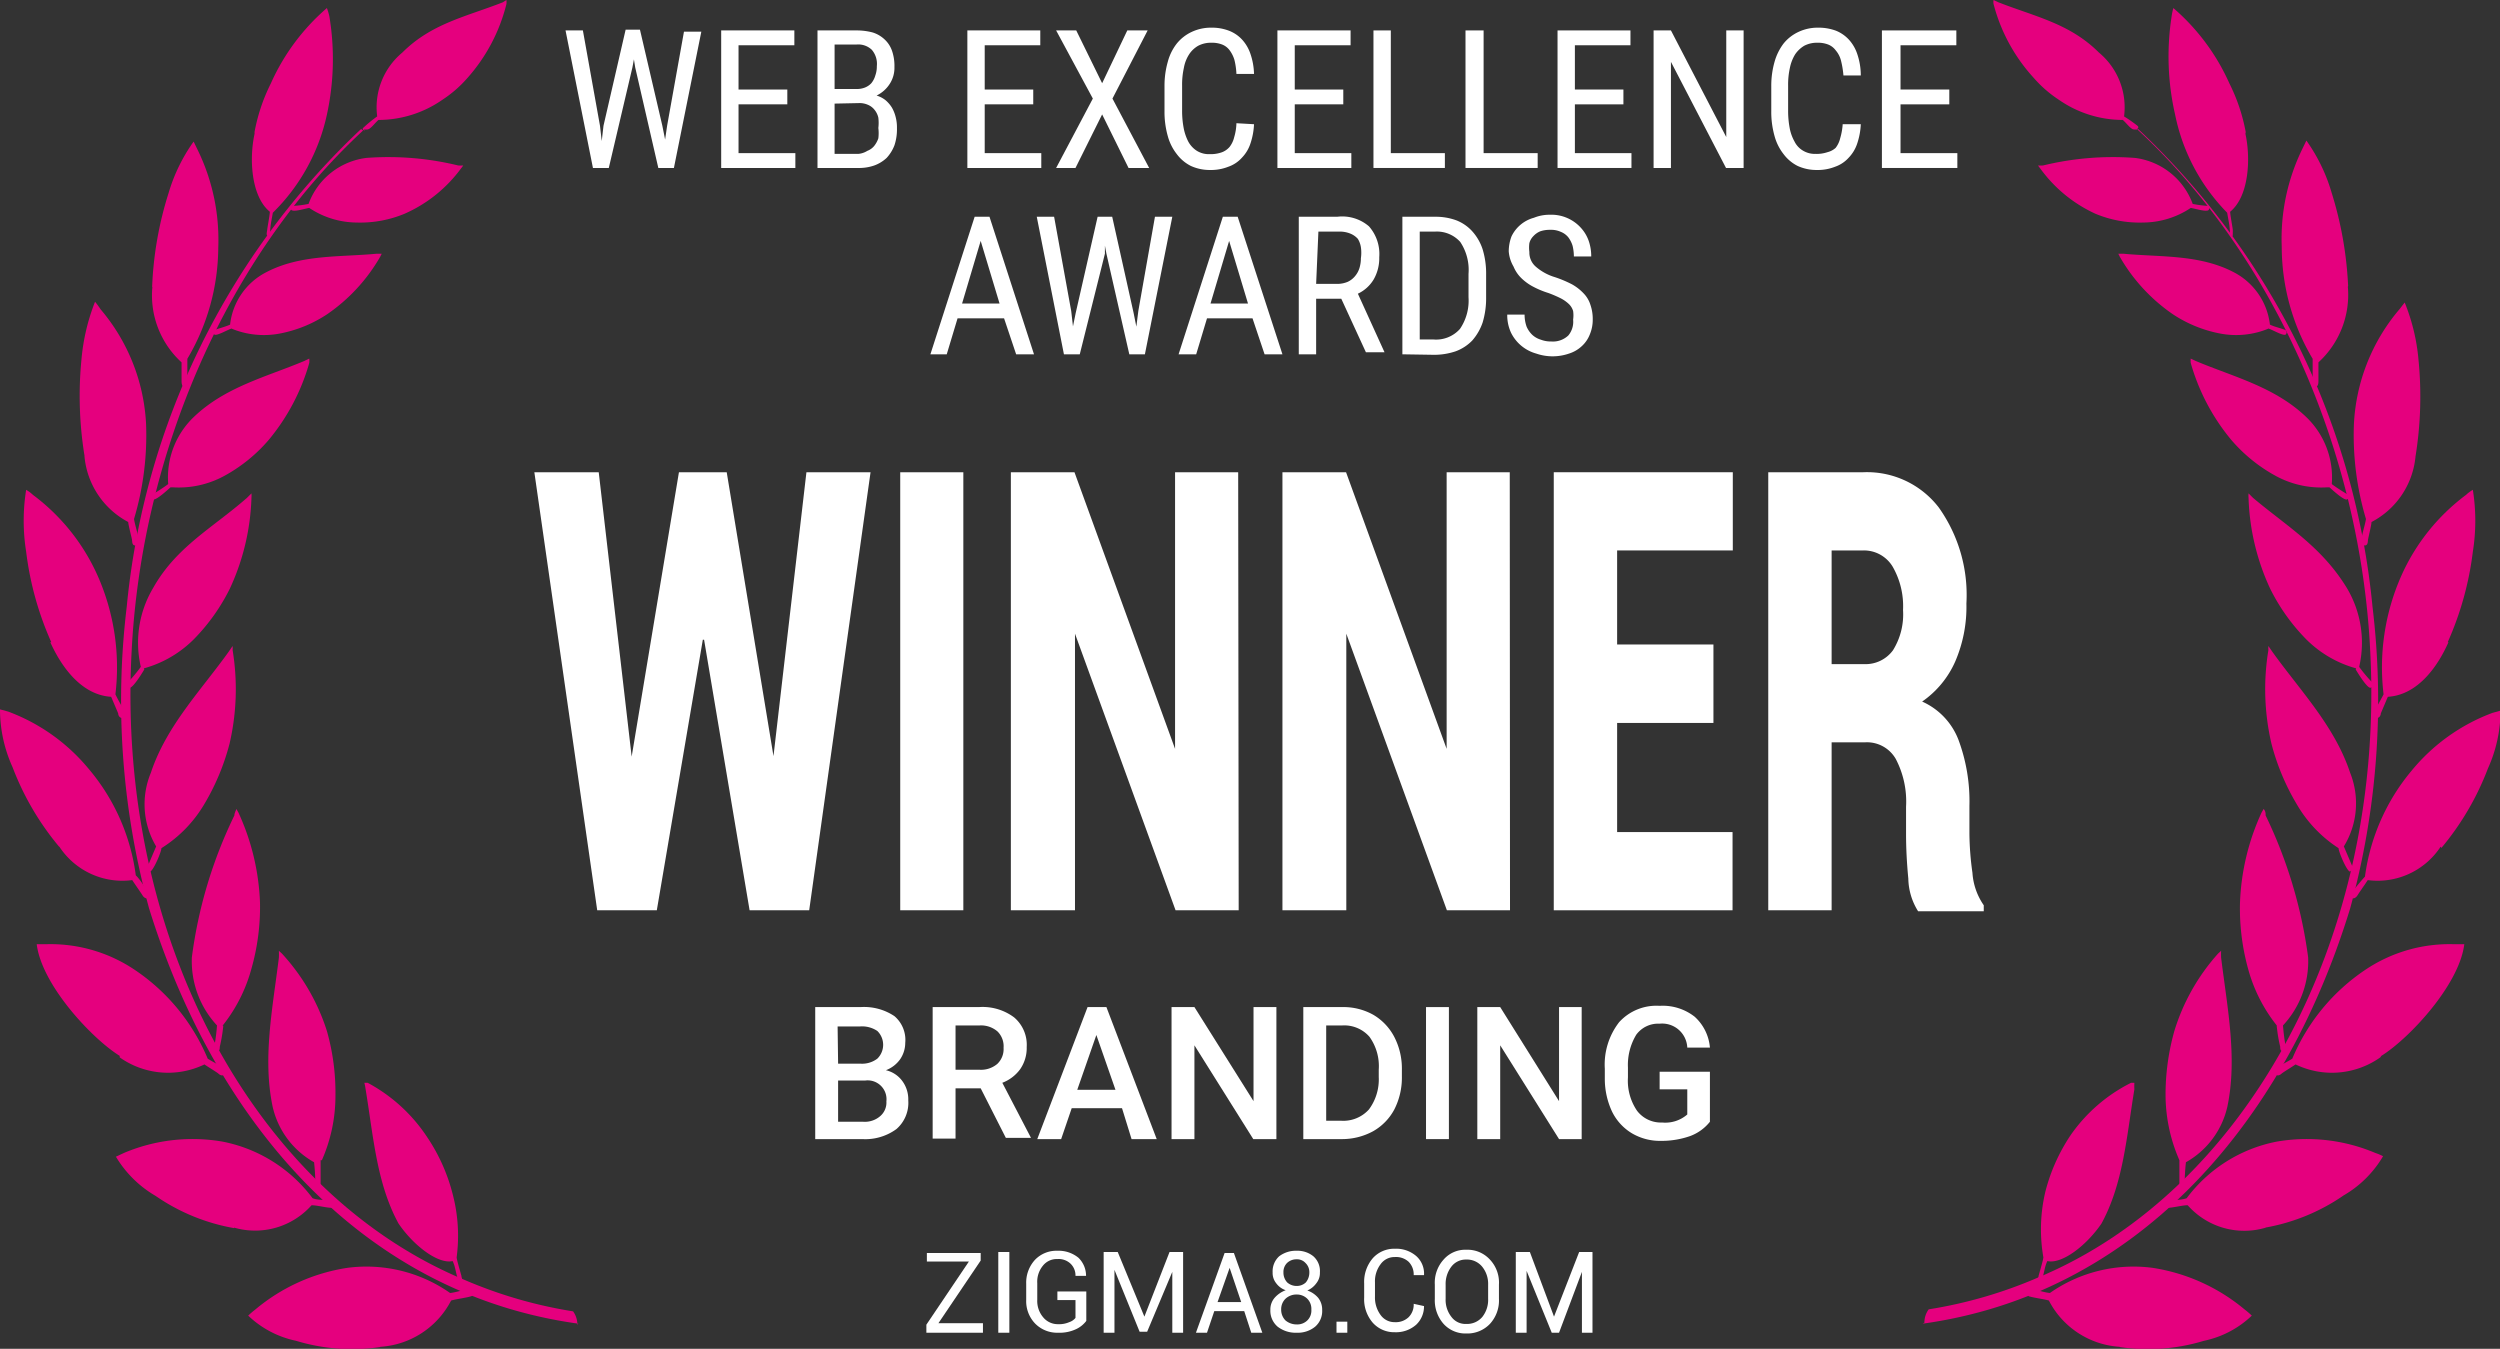 <svg xmlns="http://www.w3.org/2000/svg" viewBox="0 0 99.42 53.64"><rect x="0" y="0" width="99.42" height="53.64" fill="#333333" stroke="none"/><defs><style>.cls-1{fill:#fff;}.cls-2{fill:#e5007e;fill-rule:evenodd;}</style></defs><g id="Layer_2" data-name="Layer 2"><g id="Layer_1-2" data-name="Layer 1"><path class="cls-1" d="M37.32,52.62h1.77V53H36.84v-.32l1.69-2.51H36.86v-.34H39v.3Z"></path><path class="cls-1" d="M40.14,53H39.7V49.79h.44Z"></path><path class="cls-1" d="M43.2,52.53a1.08,1.08,0,0,1-.39.32,1.55,1.55,0,0,1-.73.15,1.23,1.23,0,0,1-.91-.36,1.28,1.28,0,0,1-.36-.94v-.65a1.34,1.34,0,0,1,.35-.95,1.18,1.18,0,0,1,.89-.36,1.25,1.25,0,0,1,.84.28,1,1,0,0,1,.3.72h-.42a.65.65,0,0,0-.19-.48.69.69,0,0,0-.53-.19.7.7,0,0,0-.58.27,1,1,0,0,0-.22.69v.66a1,1,0,0,0,.23.69.75.75,0,0,0,.6.28,1,1,0,0,0,.44-.08.53.53,0,0,0,.25-.17v-.71h-.72v-.34H43.2Z"></path><path class="cls-1" d="M45.51,52.36h0l1-2.57h.54V53h-.43V50.58h0l-1,2.38h-.3l-1-2.46h0V53h-.43V49.79h.56Z"></path><path class="cls-1" d="M49.48,52.14H48.29L48,53h-.44l1.14-3.17h.37L50.2,53h-.44Zm-1.06-.36h.94l-.46-1.36h0Z"></path><path class="cls-1" d="M52.49,50.6a.65.65,0,0,1-.14.43.86.86,0,0,1-.36.29,1,1,0,0,1,.43.29.75.75,0,0,1,.16.48.82.82,0,0,1-.28.67,1.09,1.09,0,0,1-.73.24,1.17,1.17,0,0,1-.76-.24.83.83,0,0,1-.29-.67.71.71,0,0,1,.17-.48,1.08,1.08,0,0,1,.44-.3.78.78,0,0,1-.38-.28.65.65,0,0,1-.14-.43.81.81,0,0,1,.26-.64,1.1,1.1,0,0,1,.7-.22,1,1,0,0,1,.66.22A.78.78,0,0,1,52.49,50.6Zm-.34,1.48a.57.57,0,0,0-.16-.43.59.59,0,0,0-.42-.17.64.64,0,0,0-.45.17.58.58,0,0,0-.17.43.6.6,0,0,0,.17.43.69.69,0,0,0,.45.16A.57.57,0,0,0,52,52.5.55.55,0,0,0,52.15,52.08Zm-.08-1.48a.5.5,0,0,0-.15-.37.45.45,0,0,0-.35-.15.54.54,0,0,0-.38.14.5.5,0,0,0-.15.38.57.57,0,0,0,.15.4.56.56,0,0,0,.38.14.52.52,0,0,0,.36-.14A.61.61,0,0,0,52.07,50.6Z"></path><path class="cls-1" d="M53.58,53h-.43v-.44h.43Z"></path><path class="cls-1" d="M56.63,51.94v0a1,1,0,0,1-.31.74,1.21,1.21,0,0,1-.85.3,1.14,1.14,0,0,1-.88-.38,1.43,1.43,0,0,1-.34-1v-.56a1.45,1.45,0,0,1,.34-1,1.14,1.14,0,0,1,.88-.38,1.22,1.22,0,0,1,.85.29.93.93,0,0,1,.31.76h-.41a.72.72,0,0,0-.2-.53.74.74,0,0,0-.55-.19.68.68,0,0,0-.57.29,1.12,1.12,0,0,0-.22.72v.56a1.17,1.17,0,0,0,.22.73.68.68,0,0,0,.57.29.74.74,0,0,0,.55-.2.71.71,0,0,0,.2-.53Z"></path><path class="cls-1" d="M59.61,51.65a1.37,1.37,0,0,1-.36,1,1.24,1.24,0,0,1-.94.38,1.17,1.17,0,0,1-.9-.38,1.41,1.41,0,0,1-.35-1v-.56a1.37,1.37,0,0,1,.35-1,1.14,1.14,0,0,1,.9-.39,1.21,1.21,0,0,1,.94.39,1.33,1.33,0,0,1,.36,1Zm-.43-.56a1.08,1.08,0,0,0-.24-.72.78.78,0,0,0-.63-.28.72.72,0,0,0-.59.28,1.13,1.13,0,0,0-.23.72v.56a1.09,1.09,0,0,0,.23.72.69.69,0,0,0,.59.28.79.79,0,0,0,.64-.28,1.09,1.09,0,0,0,.23-.72Z"></path><path class="cls-1" d="M61.8,52.36h0l1-2.57h.53V53h-.42V50.58h0L62,53h-.29l-1-2.46h0V53h-.43V49.79h.56Z"></path><path class="cls-2" d="M76.46,52.64c8.26-1.14,14.28-7.63,17-16.51a31.21,31.21,0,0,0,.89-12,30,30,0,0,0-9.32-19s0,0,0,0L85,5.15s0,0,0,0c5.41,5,8.88,12.82,9.26,20.77.59,11.36-4.93,21.42-13.2,24.88a18.07,18.07,0,0,1-4.36,1.27.88.88,0,0,0-.17.53"></path><path class="cls-2" d="M97.06,33.67A3,3,0,0,1,94.16,35c-.06.1-.37.54-.41.61s-.15.16-.23.09-.08-.09,0-.2.33-.42.53-.64a8.26,8.26,0,0,1,1.87-4.23,7.58,7.58,0,0,1,3.2-2.28l.32-.09a5.56,5.56,0,0,1-.5,2.3,11,11,0,0,1-1.85,3.16"></path><path class="cls-2" d="M87.12,8.27c.09,0,.66.19.72.07s0-.14,0-.15a4.48,4.48,0,0,1-.64-.08,2.82,2.82,0,0,0-2.3-1.83,11.74,11.74,0,0,0-3.65.3,1.38,1.38,0,0,1-.2,0,.76.76,0,0,0,.08.11A5.56,5.56,0,0,0,83.33,8.5a4.56,4.56,0,0,0,1.9.35,3.44,3.44,0,0,0,1.89-.58"></path><path class="cls-2" d="M85,5.15s0,0-.13,0-.29-.24-.45-.38a4.46,4.46,0,0,1-2.54-.8,4.81,4.81,0,0,1-1-.87A6.92,6.92,0,0,1,79.28.16a.45.45,0,0,1,0-.16l.19.09c1.45.57,2.84.84,4,2a2.83,2.83,0,0,1,1,2.54A5.47,5.47,0,0,1,85,5c.08.06,0,.12,0,.12"></path><path class="cls-2" d="M90.18,13.06c.1,0,.64.33.72.24s0-.15,0-.17c-.2-.08-.44-.13-.63-.22a2.69,2.69,0,0,0-1.43-2.08c-1.37-.72-2.93-.6-4.4-.74h-.2l.06.12a7,7,0,0,0,2.1,2.28,5.14,5.14,0,0,0,1.87.77,3.37,3.37,0,0,0,1.94-.19"></path><path class="cls-2" d="M97.37,25.54c-.44,1-1.24,2.1-2.41,2.17l-.28.66c0,.11-.1.22-.2.17s-.09-.07-.08-.18c.12-.27.25-.47.39-.75a9,9,0,0,1,.7-4.7,8.14,8.14,0,0,1,2.58-3.23,1.35,1.35,0,0,1,.27-.2,7.81,7.81,0,0,1,0,2.46,12.55,12.55,0,0,1-1,3.6"></path><path class="cls-2" d="M96.06,18.15a3.28,3.28,0,0,1-1.75,2.61c0,.11-.13.63-.14.71s0,.24-.15.22a.15.15,0,0,1-.11-.15c0-.27.13-.59.18-.9a11.64,11.64,0,0,1-.48-3.76,7.63,7.63,0,0,1,1.81-4.58l.21-.27a7.89,7.89,0,0,1,.55,2.29,14.84,14.84,0,0,1-.12,3.83"></path><path class="cls-2" d="M93.37,11.41a3.64,3.64,0,0,1-1.17,3c0,.11,0,.64,0,.72s0,.23-.1.25-.1,0-.13-.11c0-.28,0-.7,0-1a8.75,8.75,0,0,1-1.23-4.46,8.14,8.14,0,0,1,.83-3.91l.15-.31a6.87,6.87,0,0,1,1,2.06,14.6,14.6,0,0,1,.66,3.72"></path><path class="cls-2" d="M89.28,5.25c.24,1,.17,2.55-.59,3.17,0,.13.09.59.1.69s0,.22,0,.26-.06,0-.11-.08c0-.29-.06-.53-.11-.83a7.76,7.76,0,0,1-2.07-3.9,10.38,10.38,0,0,1-.14-3.9,2.29,2.29,0,0,1,.07-.34,8.54,8.54,0,0,1,2.23,3,7.21,7.21,0,0,1,.66,2"></path><path class="cls-2" d="M92.64,19.38c.09.08.58.54.7.48s.06-.18,0-.21-.43-.26-.61-.4a3.32,3.32,0,0,0-1-2.65c-1.25-1.21-2.9-1.61-4.4-2.24l-.21-.1a1,1,0,0,0,0,.17,8.34,8.34,0,0,0,1.61,3.06,6.28,6.28,0,0,0,1.76,1.43,3.79,3.79,0,0,0,2.06.46"></path><path class="cls-2" d="M93.68,26.62c.07.12.46.76.59.73s.1-.16.06-.22a5.89,5.89,0,0,1-.51-.61,4.25,4.25,0,0,0-.48-3.12c-1-1.65-2.37-2.45-3.74-3.6l-.18-.18a1.09,1.09,0,0,0,0,.18,9.23,9.23,0,0,0,.86,3.61,7.8,7.8,0,0,0,1.42,2,4.49,4.49,0,0,0,2,1.17"></path><path class="cls-2" d="M93,33.73c0,.14.32.9.45.93a.18.18,0,0,0,.1-.2l-.34-.8a3.27,3.27,0,0,0,.25-2.93c-.62-1.87-2-3.28-3.1-4.82l-.15-.22a.94.94,0,0,0,0,.16,9.57,9.57,0,0,0,.12,3.72,9.2,9.2,0,0,0,1,2.4A5.16,5.16,0,0,0,93,33.73"></path><path class="cls-2" d="M94.66,42.05a3.33,3.33,0,0,1-3.37.28c-.08.06-.51.32-.56.37s-.18.12-.25,0a.16.16,0,0,1,0-.2c.21-.15.45-.25.68-.4a7.93,7.93,0,0,1,2.93-3.55,6,6,0,0,1,3.52-1H98c-.2,1.62-2.19,3.75-3.3,4.44"></path><path class="cls-2" d="M90.54,40.79a6,6,0,0,0,.14.84c0,.08,0,.2.14.16s.09-.11.08-.15a8.43,8.43,0,0,1-.11-.86,3.75,3.75,0,0,0,1-2.71,18.51,18.51,0,0,0-1.69-5.64c0-.08,0-.17-.08-.26l-.08.14a9.38,9.38,0,0,0-.86,3.59,9,9,0,0,0,.32,2.62,6.24,6.24,0,0,0,1.15,2.27"></path><path class="cls-2" d="M90.11,48.82A3,3,0,0,1,87,47.93c-.21,0-.54.09-.75.1s-.11,0-.13-.11,0-.12.1-.17.48,0,.74-.1a5.87,5.87,0,0,1,3.58-2.25,7,7,0,0,1,3.92.45,2.22,2.22,0,0,1,.31.13,4.34,4.34,0,0,1-1.57,1.56,7.88,7.88,0,0,1-3.12,1.28"></path><path class="cls-2" d="M86.67,46.14c0,.11,0,.55,0,.85,0,.08,0,.2.09.2a.15.15,0,0,0,.12-.12,8.08,8.08,0,0,1,.05-.85A3.39,3.39,0,0,0,88.58,44c.4-1.92,0-3.89-.25-5.91a2.53,2.53,0,0,1,0-.28l-.12.11A8.2,8.2,0,0,0,86.47,41a9.32,9.32,0,0,0-.35,2.59,6.51,6.51,0,0,0,.55,2.55"></path><path class="cls-2" d="M81.26,50c0,.08-.11.45-.19.74,0,.06-.06.16,0,.2a.11.11,0,0,0,.13-.06c.1-.24.1-.49.22-.73.55.13,1.52-.57,2.15-1.49.87-1.59,1-3.46,1.31-5.34a2.38,2.38,0,0,1,0-.26l-.13,0a6.43,6.43,0,0,0-2.41,2.09,7.24,7.24,0,0,0-1,2.24A6.51,6.51,0,0,0,81.26,50"></path><path class="cls-2" d="M84.3,53.56a3.41,3.41,0,0,1-2.82-1.84c-.2-.06-.55-.1-.76-.16-.06,0-.09-.07-.1-.15a.13.13,0,0,1,.13-.13c.25,0,.49.11.77.14a5.8,5.8,0,0,1,4.09-1,7.48,7.48,0,0,1,3.66,1.66,3.22,3.22,0,0,1,.28.24,3.9,3.9,0,0,1-1.9,1,7.67,7.67,0,0,1-3.35.25"></path><path class="cls-2" d="M23,52.64C14.7,51.5,8.68,45,5.93,36.13a31.21,31.21,0,0,1-.89-12,30,30,0,0,1,9.32-19s0,0,0,0l.08.06s0,0,0,0C9.08,10.14,5.61,18,5.23,26c-.58,11.36,4.93,21.42,13.2,24.88a18.07,18.07,0,0,0,4.36,1.27.88.88,0,0,1,.17.53"></path><path class="cls-2" d="M2.36,33.67A3,3,0,0,0,5.26,35c.06.1.37.54.41.61s.15.16.23.09.08-.09,0-.2S5.6,35,5.4,34.81a8.18,8.18,0,0,0-1.87-4.23A7.58,7.58,0,0,0,.33,28.3L0,28.21a5.56,5.56,0,0,0,.5,2.3,11,11,0,0,0,1.85,3.16"></path><path class="cls-2" d="M12.3,8.27c-.09,0-.65.19-.72.07s0-.14.05-.15a4.48,4.48,0,0,0,.64-.08,2.82,2.82,0,0,1,2.3-1.83,11.74,11.74,0,0,1,3.65.3,1.38,1.38,0,0,0,.2,0,.76.76,0,0,1-.08.11A5.56,5.56,0,0,1,16.09,8.5a4.59,4.59,0,0,1-1.9.35,3.44,3.44,0,0,1-1.89-.58"></path><path class="cls-2" d="M14.47,5.15s0,0,.13,0,.29-.24.45-.38a4.46,4.46,0,0,0,2.54-.8,4.81,4.81,0,0,0,1-.87A6.92,6.92,0,0,0,20.14.16a.9.9,0,0,0,0-.16L20,.09c-1.45.57-2.84.84-4,2a2.83,2.83,0,0,0-1,2.54,5.47,5.47,0,0,0-.54.44c-.08.06,0,.12.05.12"></path><path class="cls-2" d="M9.24,13.06c-.1,0-.64.33-.72.24s0-.15,0-.17.44-.13.63-.22a2.67,2.67,0,0,1,1.43-2.08c1.37-.72,2.93-.6,4.4-.74h.2l-.06.12a7,7,0,0,1-2.1,2.28,5.14,5.14,0,0,1-1.87.77,3.37,3.37,0,0,1-1.94-.19"></path><path class="cls-2" d="M2,25.54c.45,1,1.25,2.1,2.42,2.17l.28.66c0,.11.1.22.2.17s.09-.07.08-.18c-.12-.27-.26-.47-.39-.75a9,9,0,0,0-.7-4.7,8.14,8.14,0,0,0-2.58-3.23,1.35,1.35,0,0,0-.27-.2,7.81,7.81,0,0,0,0,2.46,12.53,12.53,0,0,0,1,3.6"></path><path class="cls-2" d="M3.36,18.15A3.29,3.29,0,0,0,5.1,20.76c0,.11.14.63.15.71s0,.24.15.22a.15.15,0,0,0,.11-.15c0-.27-.13-.59-.18-.9a11.64,11.64,0,0,0,.48-3.76A7.63,7.63,0,0,0,4,12.3,3.2,3.2,0,0,0,3.78,12a8.2,8.2,0,0,0-.54,2.29,14.84,14.84,0,0,0,.12,3.83"></path><path class="cls-2" d="M6.06,11.41a3.6,3.6,0,0,0,1.16,3c0,.11,0,.64,0,.72s0,.23.1.25.1,0,.13-.11c0-.28,0-.7,0-1A8.75,8.75,0,0,0,8.68,9.85a8.14,8.14,0,0,0-.83-3.91L7.7,5.63a6.87,6.87,0,0,0-1,2.06,14.16,14.16,0,0,0-.65,3.72"></path><path class="cls-2" d="M10.14,5.25c-.24,1-.17,2.55.59,3.17,0,.13-.09.59-.1.69s-.05.22,0,.26.06,0,.11-.08c0-.29.06-.53.11-.83A7.76,7.76,0,0,0,13,4.56,10.38,10.38,0,0,0,13.1.66,2.29,2.29,0,0,0,13,.32a8.54,8.54,0,0,0-2.23,3,7.21,7.21,0,0,0-.66,2"></path><path class="cls-2" d="M6.78,19.38c-.09.08-.58.54-.7.48s-.06-.18,0-.21.43-.26.61-.4a3.32,3.32,0,0,1,1-2.65c1.25-1.21,2.9-1.61,4.4-2.24l.21-.1a1,1,0,0,1,0,.17,8.34,8.34,0,0,1-1.61,3.06,6.28,6.28,0,0,1-1.76,1.43,3.79,3.79,0,0,1-2.06.46"></path><path class="cls-2" d="M5.74,26.62c-.07.12-.46.76-.59.73s-.1-.16-.06-.22a5.89,5.89,0,0,0,.51-.61,4.25,4.25,0,0,1,.48-3.12C7,21.75,8.45,21,9.82,19.8l.18-.18a1.09,1.09,0,0,1,0,.18,9.23,9.23,0,0,1-.86,3.61,7.8,7.8,0,0,1-1.42,2,4.49,4.49,0,0,1-2,1.17"></path><path class="cls-2" d="M6.42,33.73c0,.14-.32.9-.45.93a.18.18,0,0,1-.1-.2l.34-.8A3.27,3.27,0,0,1,6,30.73c.62-1.87,2-3.28,3.1-4.82l.15-.22a.94.94,0,0,1,0,.16,9.57,9.57,0,0,1-.12,3.72,9.2,9.2,0,0,1-1,2.4,5.16,5.16,0,0,1-1.71,1.76"></path><path class="cls-2" d="M4.76,42.05a3.33,3.33,0,0,0,3.37.28c.08.06.51.32.56.37s.18.12.25,0a.16.16,0,0,0,0-.2c-.21-.15-.45-.25-.68-.4a7.93,7.93,0,0,0-2.93-3.55,6,6,0,0,0-3.52-1H1.46c.2,1.62,2.19,3.75,3.3,4.44"></path><path class="cls-2" d="M8.88,40.79a6,6,0,0,1-.14.84c0,.08,0,.2-.14.16s-.09-.11-.08-.15a8.43,8.43,0,0,0,.11-.86,3.75,3.75,0,0,1-1-2.71,18.23,18.23,0,0,1,1.69-5.64c0-.08.05-.17.08-.26l.08.14a9.38,9.38,0,0,1,.86,3.59A9,9,0,0,1,10,38.52a6.24,6.24,0,0,1-1.15,2.27"></path><path class="cls-2" d="M9.31,48.82a3,3,0,0,0,3.08-.89c.21,0,.54.09.75.1.06,0,.11,0,.13-.11s0-.12-.09-.17c-.25-.06-.49,0-.75-.1A5.87,5.87,0,0,0,8.85,45.4a7,7,0,0,0-3.92.45L4.61,46a4.45,4.45,0,0,0,1.58,1.56,7.88,7.88,0,0,0,3.12,1.28"></path><path class="cls-2" d="M12.75,46.14c0,.11,0,.55,0,.85,0,.08,0,.2-.09.2a.15.15,0,0,1-.12-.12,8.08,8.08,0,0,0-.05-.85A3.39,3.39,0,0,1,10.84,44c-.4-1.92,0-3.89.25-5.91a2.53,2.53,0,0,0,0-.28l.12.11A8.2,8.2,0,0,1,13,41a9,9,0,0,1,.34,2.59,6.33,6.33,0,0,1-.54,2.55"></path><path class="cls-2" d="M18.16,50c0,.08.11.45.19.74,0,.06.06.16,0,.2a.11.11,0,0,1-.13-.06c-.1-.24-.1-.49-.22-.73-.55.13-1.52-.57-2.15-1.49-.87-1.59-1-3.46-1.31-5.34a2.38,2.38,0,0,0-.05-.26l.13,0A6.51,6.51,0,0,1,17,45.24a7.24,7.24,0,0,1,1,2.24A6.51,6.51,0,0,1,18.16,50"></path><path class="cls-2" d="M15.12,53.56a3.41,3.41,0,0,0,2.82-1.84c.2-.06.55-.1.76-.16s.09-.07.1-.15a.13.13,0,0,0-.13-.13c-.25,0-.49.11-.77.14a5.8,5.8,0,0,0-4.09-1,7.43,7.43,0,0,0-3.66,1.66,3.22,3.22,0,0,0-.28.24,3.9,3.9,0,0,0,1.9,1,7.67,7.67,0,0,0,3.35.25"></path><path class="cls-1" d="M23.86,5l.07.61L24,5l.88-3.82h.57L26.34,5l.11.55L26.53,5l.67-3.74h.69L26.8,6.68h-.62l-.92-4-.05-.32-.06.32-.94,4h-.63L22.49,1.21h.69Z"></path><path class="cls-1" d="M31.31,4.15H29.37V6.09h2.26v.59H28.68V1.21h2.91V1.8H29.37V3.56h1.94Z"></path><path class="cls-1" d="M32.51,6.68V1.21h1.56a2.47,2.47,0,0,1,.63.08,1.21,1.21,0,0,1,.47.27,1.11,1.11,0,0,1,.3.45,1.83,1.83,0,0,1,.1.66,1.17,1.17,0,0,1-.19.67,1.29,1.29,0,0,1-.52.46,1.06,1.06,0,0,1,.35.18,1.25,1.25,0,0,1,.26.3,1.44,1.44,0,0,1,.15.38,1.61,1.61,0,0,1,.05.44,2,2,0,0,1-.1.68,1.57,1.57,0,0,1-.31.5,1.44,1.44,0,0,1-.49.3,1.83,1.83,0,0,1-.64.1Zm.68-3.14h.89a.87.87,0,0,0,.32-.06.7.7,0,0,0,.25-.17A.85.85,0,0,0,34.81,3a1.06,1.06,0,0,0,.06-.37.86.86,0,0,0-.2-.65.78.78,0,0,0-.6-.21h-.88Zm0,.58v2h.94A.8.8,0,0,0,34.49,6a.66.66,0,0,0,.27-.19,1,1,0,0,0,.17-.31,1.7,1.7,0,0,0,0-.41,1.73,1.73,0,0,0,0-.41.75.75,0,0,0-.15-.31.65.65,0,0,0-.26-.2.82.82,0,0,0-.37-.07Z"></path><path class="cls-1" d="M41.09,4.15H39.16V6.09h2.25v.59H38.47V1.21h2.9V1.8H39.16V3.56h1.93Z"></path><path class="cls-1" d="M43.83,3.31l1-2.1h.81L44.24,3.92,45.7,6.68h-.82L43.83,4.55,42.77,6.68H42l1.46-2.76L42,1.21h.8Z"></path><path class="cls-1" d="M49.87,4.94a2.78,2.78,0,0,1-.14.76,1.47,1.47,0,0,1-.34.57,1.29,1.29,0,0,1-.54.36,1.88,1.88,0,0,1-.74.13,1.8,1.8,0,0,1-.75-.16,1.59,1.59,0,0,1-.56-.47,2,2,0,0,1-.36-.72,3.54,3.54,0,0,1-.13-1v-1a3.46,3.46,0,0,1,.13-.95,2,2,0,0,1,.36-.73,1.66,1.66,0,0,1,.59-.46,1.79,1.79,0,0,1,.78-.17,1.9,1.9,0,0,1,.7.12,1.39,1.39,0,0,1,.53.36,1.59,1.59,0,0,1,.33.57,2.65,2.65,0,0,1,.14.79h-.7a2.79,2.79,0,0,0-.08-.56A1.23,1.23,0,0,0,48.9,2a.68.68,0,0,0-.3-.23,1.11,1.11,0,0,0-.43-.07,1.08,1.08,0,0,0-.52.12,1.06,1.06,0,0,0-.36.34,1.45,1.45,0,0,0-.21.54,3.08,3.08,0,0,0-.07.7v1a3.66,3.66,0,0,0,.06.68,2,2,0,0,0,.18.54A1,1,0,0,0,47.6,6a.9.9,0,0,0,.51.13,1.33,1.33,0,0,0,.47-.07.74.74,0,0,0,.32-.22,1,1,0,0,0,.18-.38,2.11,2.11,0,0,0,.09-.56Z"></path><path class="cls-1" d="M53.42,4.15H51.49V6.09h2.25v.59H50.8V1.21h2.91V1.8H51.49V3.56h1.93Z"></path><path class="cls-1" d="M55.31,6.09h2.15v.59H54.62V1.21h.69Z"></path><path class="cls-1" d="M59,6.09h2.15v.59H58.28V1.21H59Z"></path><path class="cls-1" d="M64.56,4.15H62.63V6.09h2.25v.59H61.94V1.21h2.9V1.8H62.63V3.56h1.93Z"></path><path class="cls-1" d="M69.34,6.68h-.7L66.45,2.46V6.68h-.69V1.21h.69l2.2,4.24V1.21h.69Z"></path><path class="cls-1" d="M74,4.94a2.78,2.78,0,0,1-.14.76,1.47,1.47,0,0,1-.34.57,1.29,1.29,0,0,1-.54.36,1.88,1.88,0,0,1-.74.13,1.8,1.8,0,0,1-.75-.16,1.59,1.59,0,0,1-.56-.47,2,2,0,0,1-.36-.72,3.54,3.54,0,0,1-.13-1v-1a3.46,3.46,0,0,1,.13-.95,2.17,2.17,0,0,1,.36-.73,1.66,1.66,0,0,1,.59-.46,1.79,1.79,0,0,1,.78-.17,2,2,0,0,1,.71.12,1.43,1.43,0,0,1,.52.36,1.59,1.59,0,0,1,.33.57A2.65,2.65,0,0,1,74,3h-.69a3.65,3.65,0,0,0-.09-.56A1,1,0,0,0,73,2a.68.68,0,0,0-.3-.23,1.11,1.11,0,0,0-.43-.07,1.08,1.08,0,0,0-.52.12,1.16,1.16,0,0,0-.36.34,1.65,1.65,0,0,0-.21.54,3.08,3.08,0,0,0-.07.7v1a3.66,3.66,0,0,0,.06.68,1.72,1.72,0,0,0,.19.54.87.87,0,0,0,.34.37.92.92,0,0,0,.51.13,1.33,1.33,0,0,0,.47-.07A.74.74,0,0,0,73,5.88a1,1,0,0,0,.18-.38,2.57,2.57,0,0,0,.1-.56Z"></path><path class="cls-1" d="M77.52,4.15H75.58V6.09h2.26v.59h-3V1.21H77.8V1.8H75.58V3.56h1.94Z"></path><path class="cls-1" d="M39.93,12.66H38.08l-.43,1.43H37l1.76-5.47h.59l1.77,5.47h-.71Zm-1.67-.59h1.49L39,9.58Z"></path><path class="cls-1" d="M42.6,12.37l.07.61.11-.54.87-3.82h.58l.85,3.82.11.55.08-.63.66-3.74h.69l-1.09,5.47h-.62l-.91-4-.06-.32,0,.32-1,4h-.63L41.23,8.62h.69Z"></path><path class="cls-1" d="M49.81,12.66H48l-.43,1.43h-.7l1.76-5.47h.59L51,14.09h-.71Zm-1.67-.59h1.49l-.75-2.49Z"></path><path class="cls-1" d="M53.34,11.88h-1v2.21h-.69V8.62h1.53A1.63,1.63,0,0,1,54.44,9a1.66,1.66,0,0,1,.41,1.23,1.69,1.69,0,0,1-.22.88,1.45,1.45,0,0,1-.63.57l1.06,2.33v0h-.74Zm-1-.59h.84a1.07,1.07,0,0,0,.41-.08.82.82,0,0,0,.29-.22.92.92,0,0,0,.18-.32,1.34,1.34,0,0,0,.06-.4,1.52,1.52,0,0,0,0-.44A.92.92,0,0,0,54,9.5a.81.81,0,0,0-.3-.21,1.1,1.1,0,0,0-.43-.08h-.84Z"></path><path class="cls-1" d="M55.77,14.09V8.62h1.31a2.37,2.37,0,0,1,.83.14,1.67,1.67,0,0,1,.64.44,2,2,0,0,1,.41.71,3.28,3.28,0,0,1,.14,1v.92a3.33,3.33,0,0,1-.14,1,2.14,2.14,0,0,1-.41.71,1.76,1.76,0,0,1-.66.43,2.65,2.65,0,0,1-.87.14Zm.69-4.88V13.5H57a1.27,1.27,0,0,0,1.06-.42,2,2,0,0,0,.34-1.26v-.93a2,2,0,0,0-.33-1.27,1.25,1.25,0,0,0-1-.41Z"></path><path class="cls-1" d="M62.56,12.71a1.18,1.18,0,0,0,0-.34.63.63,0,0,0-.16-.27,1.39,1.39,0,0,0-.32-.23,4.52,4.52,0,0,0-.51-.22,3.5,3.5,0,0,1-.62-.26,2,2,0,0,1-.46-.34,1.37,1.37,0,0,1-.3-.45A1.4,1.4,0,0,1,60,10a1.68,1.68,0,0,1,.11-.6A1.39,1.39,0,0,1,61,8.66a1.66,1.66,0,0,1,.64-.12,1.58,1.58,0,0,1,1.22.51,1.51,1.51,0,0,1,.32.53,1.87,1.87,0,0,1,.1.62h-.69a1.86,1.86,0,0,0-.05-.42,1.08,1.08,0,0,0-.17-.34.73.73,0,0,0-.3-.22.94.94,0,0,0-.43-.08,1.14,1.14,0,0,0-.39.06.77.77,0,0,0-.27.19.61.61,0,0,0-.16.28,1.34,1.34,0,0,0,0,.35.74.74,0,0,0,.25.58,2.05,2.05,0,0,0,.76.42,4.63,4.63,0,0,1,.69.29,1.94,1.94,0,0,1,.46.36,1.14,1.14,0,0,1,.27.46,1.7,1.7,0,0,1,.09.57,1.51,1.51,0,0,1-.12.61,1.23,1.23,0,0,1-.32.46,1.32,1.32,0,0,1-.5.29,2,2,0,0,1-1.31,0,1.59,1.59,0,0,1-1-.83,1.66,1.66,0,0,1-.15-.72h.69a1.42,1.42,0,0,0,.08.48,1,1,0,0,0,.23.33.88.88,0,0,0,.34.19,1.1,1.1,0,0,0,.41.07.89.89,0,0,0,.68-.24A.85.85,0,0,0,62.56,12.71Z"></path><path class="cls-1" d="M32.42,45.3V40.05h1.8a2.17,2.17,0,0,1,1.35.36A1.24,1.24,0,0,1,36,41.47a1.16,1.16,0,0,1-.2.65,1.22,1.22,0,0,1-.57.44,1.12,1.12,0,0,1,.66.44,1.22,1.22,0,0,1,.23.76,1.38,1.38,0,0,1-.47,1.14,2.1,2.1,0,0,1-1.36.4Zm.91-3h.89a1,1,0,0,0,.67-.2.77.77,0,0,0,0-1.1,1.09,1.09,0,0,0-.69-.18h-.89Zm0,.67v1.64h1a.93.93,0,0,0,.67-.22.71.71,0,0,0,.25-.59.75.75,0,0,0-.84-.83Z"></path><path class="cls-1" d="M39,43.28H38v2h-.91V40.05h1.84a2.09,2.09,0,0,1,1.4.41,1.43,1.43,0,0,1,.5,1.18,1.48,1.48,0,0,1-.26.88,1.57,1.57,0,0,1-.71.54L41,45.25v0h-1Zm-1-.74h.93a1,1,0,0,0,.73-.23.81.81,0,0,0,.25-.64.83.83,0,0,0-.24-.65,1,1,0,0,0-.71-.24H38Z"></path><path class="cls-1" d="M44.62,44.07h-2l-.42,1.23h-.95l2-5.25H44l2,5.25h-1Zm-1.78-.73h1.52l-.76-2.18Z"></path><path class="cls-1" d="M50.76,45.3h-.92L47.5,41.57V45.3h-.91V40.05h.91l2.35,3.74V40.05h.91Z"></path><path class="cls-1" d="M51.83,45.3V40.05h1.55a2.43,2.43,0,0,1,1.24.31,2.2,2.2,0,0,1,.83.88,2.74,2.74,0,0,1,.3,1.3v.27a2.78,2.78,0,0,1-.3,1.31,2.16,2.16,0,0,1-.85.87,2.58,2.58,0,0,1-1.26.31Zm.91-4.52v3.79h.6a1.37,1.37,0,0,0,1.1-.45,2,2,0,0,0,.39-1.29v-.29a2,2,0,0,0-.37-1.31,1.33,1.33,0,0,0-1.08-.45Z"></path><path class="cls-1" d="M57.62,45.3h-.91V40.05h.91Z"></path><path class="cls-1" d="M62.9,45.3H62l-2.34-3.73V45.3h-.91V40.05h.91L62,43.79V40.05h.9Z"></path><path class="cls-1" d="M68,44.61a1.8,1.8,0,0,1-.79.57,3.42,3.42,0,0,1-1.15.19,2.2,2.2,0,0,1-1.16-.3,2.06,2.06,0,0,1-.79-.86,3.07,3.07,0,0,1-.29-1.3V42.5a2.75,2.75,0,0,1,.57-1.85A2,2,0,0,1,66,40a2.06,2.06,0,0,1,1.39.43A1.86,1.86,0,0,1,68,41.66H67.1a1,1,0,0,0-1.1-.95,1.08,1.08,0,0,0-.93.44,2.32,2.32,0,0,0-.33,1.3v.4a2.12,2.12,0,0,0,.36,1.32,1.19,1.19,0,0,0,1,.47,1.33,1.33,0,0,0,1-.32v-1H66v-.7h2Z"></path><path class="cls-1" d="M30.76,30.07h0l1.31-11.29h2.55L32.18,36.2H29.81L28,25.44h-.05L26.12,36.2H23.75l-2.5-17.42h2.56l1.31,11.31h0L27,18.78h1.9Z"></path><path class="cls-1" d="M38.31,36.2H35.8V18.78h2.51Z"></path><path class="cls-1" d="M49.26,36.2H46.75l-4-11,0,0V36.2H40.2V18.78h2.53l4,11,0,0V18.78h2.51Z"></path><path class="cls-1" d="M60.05,36.2H57.54l-4-11,0,0V36.2H51V18.78h2.53l4,11,0,0V18.78h2.51Z"></path><path class="cls-1" d="M68.14,28.75H64.31v4.34H68.9V36.2H61.79V18.78h7.12v3.11h-4.6v3.74h3.83Z"></path><path class="cls-1" d="M72.84,29.52V36.2H70.32V18.78H74.1a3.6,3.6,0,0,1,3,1.4A6,6,0,0,1,78.2,24a5.49,5.49,0,0,1-.45,2.32,3.8,3.8,0,0,1-1.31,1.58,2.74,2.74,0,0,1,1.44,1.51,7,7,0,0,1,.44,2.64v1.1a11.78,11.78,0,0,0,.12,1.56A2.56,2.56,0,0,0,78.89,36v.24H76.28a2.52,2.52,0,0,1-.39-1.3c-.06-.63-.09-1.21-.09-1.76V32.08a3.65,3.65,0,0,0-.41-1.9,1.32,1.32,0,0,0-1.2-.66Zm0-3.11h1.28a1.35,1.35,0,0,0,1.16-.55,2.7,2.7,0,0,0,.4-1.6,3.15,3.15,0,0,0-.41-1.72,1.33,1.33,0,0,0-1.17-.65H72.84Z"></path></g></g></svg>